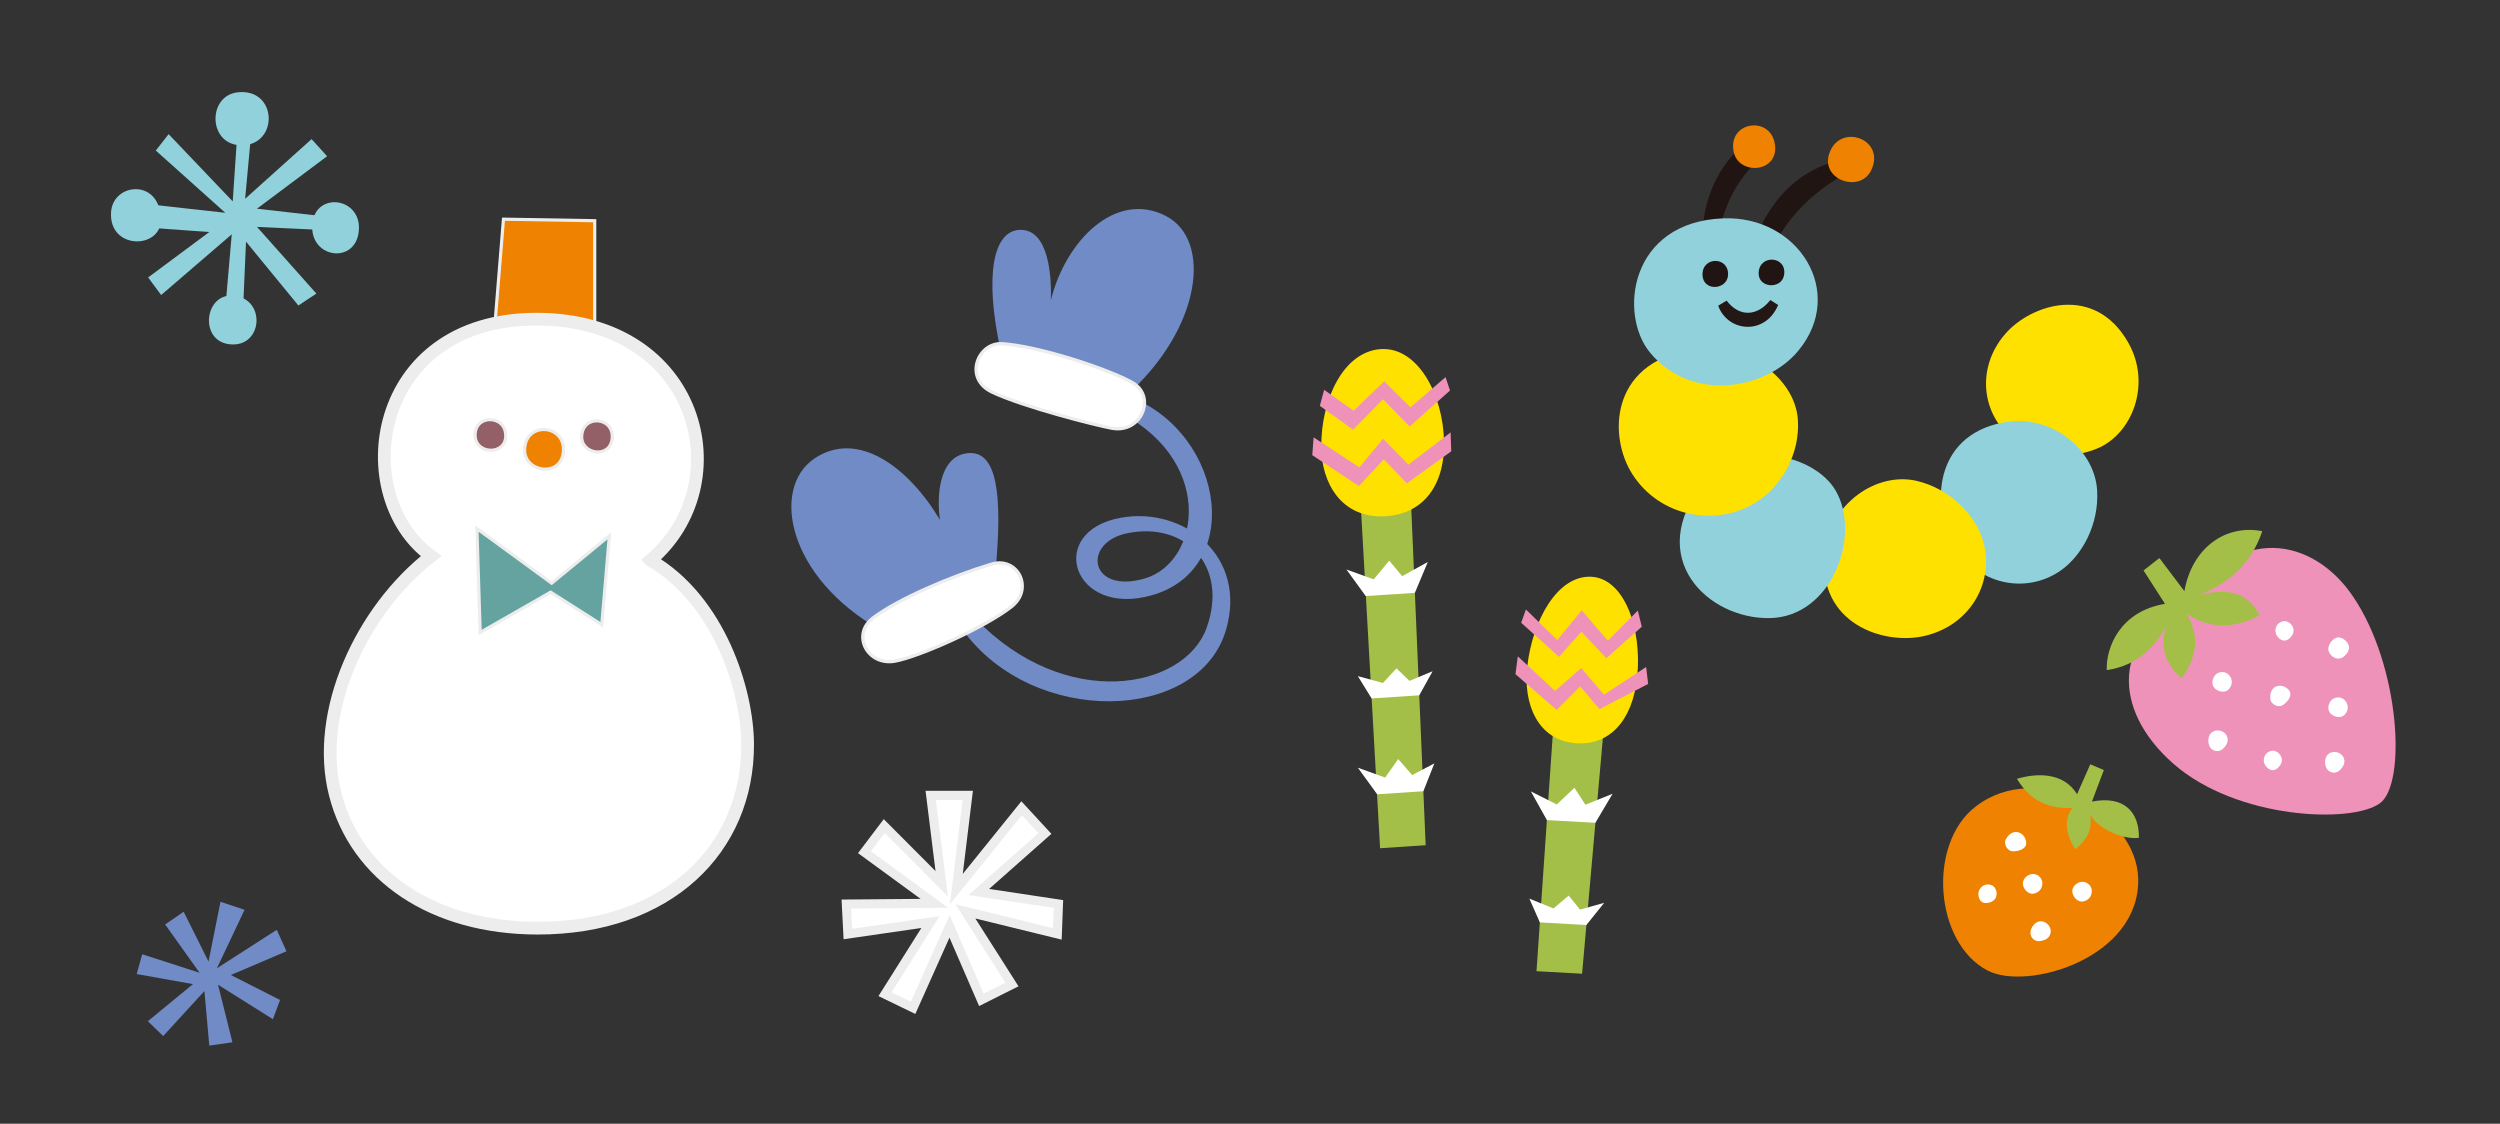 <?xml version="1.0" encoding="UTF-8"?>
<svg id="_レイヤー_1" xmlns="http://www.w3.org/2000/svg" version="1.1" viewBox="0 0 1099 494">
  <rect x="0" y="0" width="1099" height="494" fill="#333333" stroke="none"/>
  <!-- Generator: Adobe Illustrator 29.4.0, SVG Export Plug-In . SVG Version: 2.1.0 Build 152)  -->
  <defs>
    <style>
      .st0 {
        fill: #a4bf48;
      }

      .st1 {
        fill: #231815;
      }

      .st2 {
        stroke-width: 1.452px;
      }

      .st2, .st3, .st4, .st5 {
        fill: #fff;
      }

      .st2, .st3, .st6, .st7, .st8, .st5 {
        stroke: #ededed;
        stroke-miterlimit: 10;
      }

      .st3 {
        stroke-width: 4px;
      }

      .st9, .st8 {
        fill: #ef8200;
      }

      .st10 {
        fill: #ffe100;
      }

      .st6 {
        fill: #64a39f;
      }

      .st6, .st7, .st8 {
        stroke-width: 1.398px;
      }

      .st11 {
        fill: #718bc6;
      }

      .st12 {
        fill: #211513;
      }

      .st7 {
        fill: #946068;
      }

      .st5 {
        stroke-width: 5.594px;
      }

      .st13 {
        fill: #ee92ba;
      }

      .st14 {
        fill: #91d1db;
      }
    </style>
  </defs>
  <g>
    <path class="st10" d="M935.482,150.428c10.458,18.195,2.023,40.344-13.646,46.778-13.08,5.371-27.656,2.726-36.426-3.831-14.062-10.512-17.158-31.367-3.839-46.66,11.39-13.079,39.146-21.977,53.911,3.712Z"/>
    <path class="st14" d="M880.136,185.817c21.527-4.324,40.635,11.701,41.755,29.651.935,14.984-6.572,28.744-16.006,35.333-15.126,10.564-36.819,6.578-47.5-12.024-9.135-15.909-8.643-46.855,21.751-52.96v0h0Z"/>
    <path class="st10" d="M802.117,243.138c2.241-22.057,23.129-35.861,40.538-31.725,14.533,3.453,25.408,14.706,28.892,25.736,5.586,17.686-4.611,37.487-25.463,42.4-17.833,4.201-47.132-5.27-43.967-36.411h0v0Z"/>
    <path class="st14" d="M749.247,211.682c15.365-19.098,48.207-12.383,57.749,4.056,11.357,19.566-1.571,55.367-28.875,55.975-27.303.608-55.797-26.568-28.875-60.031l0.0 0Z"/>
    <path class="st10" d="M742.489,153.92c24.671-4.449,46.571,12.04,47.854,30.51,1.071,15.418-7.532,29.576-18.344,36.356-17.335,10.87-42.197,6.768-54.438-12.372-10.469-16.369-9.905-48.211,24.928-54.493l-0-0Z"/>
    <path class="st12" d="M769.985,109.249c10.54-30.258,29.963-37.633,44.3-40.127l.956,5.23c-7.724,3.733-26.538,14.403-36.074,35.027l-9.182-.129h-0Z"/>
    <path class="st12" d="M748.563,107.777c-1.033-12.98,3.052-33.566,20.899-46.545l6.164,6.822c-13.588,11.155-19.105,25.655-20.829,40.258,0,0-6.234-.535-6.234-.535Z"/>
    <path class="st14" d="M725.252,154.877c-13.741-16.785-8.946-57.394,32.402-58.895,32.912-1.195,54.099,32.485,32.932,58.142-14.417,17.475-47.225,22.873-65.334.754h0Z"/>
    <g>
      <path class="st12" d="M773.095,119.876c.375-8.306,12.74-7.335,11.158,1.187-1.156,6.226-11.466,5.641-11.158-1.187h-0Z"/>
      <path class="st12" d="M748.415,120.638c-.024-7.97,11.673-7.972,11.234.307-.347,6.567-11.211,7.395-11.234-.307Z"/>
      <path class="st1" d="M755.303,134.397c4.29,11.7,20.769,13.125,26.373-.339l-3.437-2.151c-5.638,7.131-13.521,7.682-19.221.247l-3.714,2.242-0.0 0Z"/>
    </g>
    <path class="st9" d="M804.11,67.592c4.61-13.953,25.184-6.385,18.415,7.356-4.945,10.04-22.205,4.112-18.415-7.356Z"/>
    <path class="st9" d="M780.262,63.482c-1.905-12.93-20.874-10.08-18.144,3.238,2.165,10.564,19.985,9.258,18.144-3.238h0Z"/>
  </g>
  <g>
    <polygon class="st0" points="598.099 220.512 606.69 372.881 626.722 371.564 620.206 219.06 598.099 220.512"/>
    <polygon class="st4" points="600.37 262.027 591.892 250.355 603.886 254.685 610.705 246.469 616.392 253.271 627.669 247.041 621.981 260.607 600.37 262.027"/>
    <polygon class="st4" points="605.398 349.161 596.92 337.49 608.914 341.82 614.646 333.675 620.781 340.711 630.549 335.588 625.708 347.826 605.398 349.161"/>
    <polygon class="st4" points="602.958 307.035 623.906 305.658 629.781 295.073 619.594 299.32 613.901 293.813 607.94 300.231 596.904 297.222 602.958 307.035"/>
    <path class="st10" d="M608.956,226.951c-19.379,1.036-28.066-14.754-28.13-30.556-.084-20.718,9.639-41.648,25.949-42.909,16.31-1.26,27.699,19.789,28.02,40.869.312,20.496-10.444,31.772-25.839,32.596l0.0 0Z"/>
    <polygon class="st13" points="637.968 198.401 618.476 212.493 608.303 201.926 597.367 213.686 576.878 200.084 577.464 192.257 597.595 205.445 608 192.882 619.15 204.267 637.689 190.079 637.968 198.401"/>
    <polygon class="st13" points="582.099 171.366 595.035 180.572 608.48 167.652 620.041 179.054 635.464 165.787 637.414 171.663 619.692 187.512 607.97 175.515 594.824 188.907 580.198 178.411 582.099 171.366"/>
  </g>
  <g>
    <polygon class="st0" points="682.868 319.034 675.444 426.936 695.488 428.051 704.988 320.264 682.868 319.034"/>
    <polygon class="st4" points="680.014 360.513 672.974 347.9 684.357 353.649 692.119 346.318 696.942 353.757 708.889 348.936 701.336 361.7 680.014 360.513"/>
    <polygon class="st4" points="676.919 405.488 697.377 406.627 705.208 396.87 694.581 399.854 689.597 393.699 682.903 399.349 672.312 395.028 676.919 405.488"/>
    <path class="st10" d="M692.96,326.743c-17.4-1.205-23.342-17.887-21.593-33.587,2.292-20.584,13.355-40.247,28.044-39.618,14.688.629,22.44,22.845,20.317,43.815-2.064,20.389-12.944,30.347-26.767,29.39Z"/>
    <polygon class="st13" points="666.198 296.375 684.332 312.1 694.663 301.765 703.13 311.741 724.529 300.655 723.643 293.208 705.117 305.369 695.113 293.675 683.604 303.729 667.226 288.53 666.198 296.375"/>
    <polygon class="st13" points="719.982 268.417 706.817 281.672 695.307 268.32 684.575 281.376 670.79 267.924 668.711 273.755 685.333 288.753 695.185 277.707 706.138 289.37 721.726 275.503 719.982 268.417"/>
  </g>
  <g>
    <path class="st9" d="M939.956,386.257c.799,34.891-48.666,49.539-66.238,40.372-23.275-12.142-26.578-55.469-5.337-71.99,27.313-21.243,70.913,2.715,71.575,31.617h-0Z"/>
    <path class="st0" d="M912.336,373.286c5.852-4.65,7.346-9.063,6.576-15.063,2.714,5.39,13.703,11.094,21.35,10.079.19-11.426-6.656-18.692-20.654-15.924l5.242-13.859-5.96-2.526-5.82,13.148c-6.236-10.217-18.67-9.086-26.408-6.77,3.893,6.532,10.874,13.653,24.394,12.754-4.166,5.104-2.658,12.606,1.28,18.16h0Z"/>
    <path class="st4" d="M893.828,392.879c-2.304.336-4.44-2.139-4.583-4.326-.142-2.187,1.843-3.903,3.739-4.301,1.896-.398,4.649,1.009,4.827,3.743.178,2.734-1.717,4.553-3.983,4.884Z"/>
    <path class="st4" d="M896.352,405.085c3.135-.619,5.438,2.36,5.153,4.659-.363,2.935-2.863,3.733-4.885,3.974-2.022.241-4.142-1.431-4.04-3.754.107-2.431,2.119-4.552,3.772-4.878h0Z"/>
    <path class="st4" d="M881.726,369.017c1.602-2.989,4.019-3.861,6.186-2.904,2.167.957,3.274,3.904,2.646,5.501-.628,1.596-3.029,2.663-5.687,2.61-2.657-.053-4.117-3.395-3.145-5.207h0Z"/>
    <path class="st4" d="M915.565,396.302c-2.304.336-4.44-2.139-4.583-4.326-.142-2.187,1.843-3.903,3.738-4.301,1.896-.398,4.649,1.009,4.827,3.743.178,2.734-1.716,4.553-3.983,4.884v-0h0Z"/>
    <path class="st4" d="M873.639,396.928c-3.756.493-4.22-3.39-3.801-4.968.618-2.328,3.313-4.109,6.096-2.623,2.251,1.202,3.227,6.867-2.296,7.591h-0Z"/>
  </g>
  <g>
    <path class="st13" d="M960.269,265.91c23.141-35.552,56.375-30,74.181-3.619,20.627,30.56,23.534,82.267,11.764,90.822-12.509,9.093-62.803,6.993-90.545-17.164-28.161-24.522-26.01-56.198,4.6-70.04Z"/>
    <path class="st0" d="M959.18,298.132c-6.812-5.252-10.185-14.045-6.832-22.911-4.461,8.071-11.904,17.331-26.216,19.342-.36-9.812,5.71-25.788,25.597-29.11l-9.425-14.676,6.963-5.458,10.995,14.558c3.34-19.006,18.007-29.518,34.237-26.369-4.907,14.603-15.27,23.589-28.639,28.255,14.319-3.726,22.537-.947,27.455,8.744-15.227,8.266-27.089,3.081-32.027-.917,6.571,12.011,3.464,20.127-2.107,28.543v0Z"/>
    <path class="st4" d="M971.851,322.402c2.19-2.327,5.796-1.245,6.902.79,1.412,2.598-.156,4.702-1.66,6.074-1.504,1.373-4.202,1.247-5.471-.702-1.328-2.039-.926-4.936.229-6.162h-0Z"/>
    <path class="st4" d="M1023.159,331.867c2.19-2.327,5.796-1.245,6.902.79,1.412,2.598-.156,4.702-1.661,6.074-1.504,1.373-4.202,1.246-5.471-.702-1.328-2.039-.926-4.936.229-6.163v-0Z"/>
    <path class="st4" d="M998.077,307.476c-.436-3.364,1.022-5.479,3.341-5.961,2.319-.483,4.935,1.27,5.353,2.934.418,1.664-.914,3.928-3.106,5.431-2.192,1.503-5.324-.365-5.588-2.404h-0Z"/>
    <path class="st4" d="M1030.492,288.518c-2.407,2.104-5.355.667-6.608-1.729-1.254-2.396,1.002-5.421,2.731-6.249,1.908-.913,4.026.233,5.334,2.118s.676,3.996-1.457,5.86h-0Z"/>
    <path class="st4" d="M1030.577,314.315c-1.678,1.614-4.856.844-6.244-.851-1.388-1.695-.773-4.246.538-5.673,1.31-1.427,4.368-1.884,6.104.235,1.736,2.12,1.253,4.702-.397,6.289Z"/>
    <path class="st4" d="M979.598,303.175c-1.678,1.614-4.856.844-6.244-.852-1.388-1.695-.773-4.246.538-5.673,1.31-1.427,4.368-1.884,6.104.235,1.736,2.12,1.253,4.702-.397,6.289Z"/>
    <path class="st4" d="M1001.399,337.526c-2.768,2.586-5.405-.301-5.982-1.829-.852-2.253.303-5.27,3.432-5.681,2.53-.332,6.62,3.706,2.55,7.509Z"/>
    <path class="st4" d="M1006.536,280.564c-2.768,2.586-5.405-.301-5.982-1.829-.851-2.253.303-5.27,3.432-5.681,2.53-.332,6.62,3.706,2.55,7.509v-0.0 0Z"/>
  </g>
  <g>
    <path class="st11" d="M428.858,271.976c39.669,41.155,91.883,30.958,101.549,4.085,9.807-27.264-9.297-46.997-35.008-41.622-19.841,4.147-16.418,26.833,7.718,19.9,25.034-7.191,31.487-53.699-14.327-74.736l2.146-7.238c46.755,13.414,57.629,77.036,15.649,89.238-34.961,10.162-47.219-27.894-13.945-33.991,27.745-5.084,56.071,16.995,46.188,49.679-12.224,40.429-84.537,42.271-115.477-.194l5.508-5.122-0.0 0Z"/>
    <path class="st11" d="M439.857,154.046c-7.132-32.717-3.38-52.639,8.496-52.999,13.067-.395,13.956,21.734,13.603,30.92,6.474-26.162,28.425-48.31,50.428-37.097,20.611,10.504,15.939,49.463-17.392,79.142l-55.135-19.967v0Z"/>
    <path class="st2" d="M440.442,151.1c-10.503-.631-17.092,15.212-4.317,21.265,13.859,6.567,45.805,14.637,52.719,15.89,13.043,2.364,19.666-14.062,8.856-20.13-10.499-5.894-41.234-16.061-57.259-17.025v0Z"/>
    <g>
      <path class="st11" d="M437.548,252.006c3.355-35.276.663-54.278-12.324-52.774-12.986,1.504-13.407,20.267-12,29.352-14.043-23.595-36.408-39.832-55.298-26.944-19.11,13.037-11.827,52.199,29.362,75.439l50.259-25.073v-0Z"/>
      <path class="st2" d="M435.875,247.992c11.573-3.483,18.826,10.932,8.688,18.77-12.294,9.506-41.194,22.168-51.304,23.904-11.889,2.042-19.261-11.695-9.338-19.126,10.87-8.14,33.672-18.046,51.954-23.549Z"/>
    </g>
  </g>
  <polygon class="st3" points="424.394 400.629 444.856 432.783 431.417 439.527 417.412 407.233 401.398 443.031 389.057 437.053 409.037 405.337 372.728 410.598 372.054 397.424 410.759 397.097 380.005 374.622 388.705 363.139 413.958 388.469 409.134 349.635 425.434 349.642 420.401 390.858 449.094 355.303 459.34 366.409 430.286 392.116 465.297 397.397 464.804 410.539 424.394 400.629"/>
  <polygon class="st14" points="1305.888 -958.858 1349.245 -902.939 1325.563 -888.16 1294.116 -945.449 1270.673 -876.518 1246.833 -885.445 1278.309 -947.513 1212.095 -931.54 1208.582 -955.776 1280.076 -963.04 1219.358 -999.294 1233.463 -1022.019 1284.504 -979.539 1268.904 -1050.497 1299.037 -1053.289 1296.825 -976.231 1343.748 -1046.895 1364.6 -1028.127 1315.315 -975.607 1380.943 -971.87 1382.293 -947.492 1305.888 -958.858"/>
  <polygon class="st11" points="95.828 432.871 102.185 458.184 91.996 459.666 89.864 435.655 71.73 455.464 65 448.915 84.831 432.615 60.098 428.197 62.504 419.49 87.729 427.632 72.593 406.388 80.726 400.802 91.67 422.716 96.917 396.436 107.509 399.959 95.342 425.659 121.664 408.745 125.925 418.175 101.495 428.61 123.108 439.599 119.951 448.034 95.828 432.871"/>
  <g>
    <polygon class="st14" points="92.007 101.992 56.052 99.437 55.865 88.751 99.037 93.54 68.487 66.178 74.131 58.973 102.306 88.535 104.734 52.451 111.044 51.803 107.761 87.381 136.968 61.149 143.79 68.68 112.955 91.747 145.148 95.407 146.325 101.322 112.98 99.748 139.076 129.057 131.166 134.3 108.148 106.231 106.472 144.59 98.32 143.948 101.876 103.001 70.845 129.696 65.124 121.964 92.007 101.992"/>
    <path class="st14" d="M48.821,93.276c.849-13.12,21.674-14.931,21.897,3.234.162,13.158-22.976,13.432-21.897-3.234Z"/>
    <path class="st14" d="M104.578,40.572c17.431-1.809,18.006,23.021,1.893,23.297-15.091.258-15.512-21.884-1.893-23.297Z"/>
    <path class="st14" d="M137.335,98.147c1.561-14.139,21.929-11.367,20.383,3.526-1.546,14.893-22.076,11.809-20.383-3.526Z"/>
    <path class="st14" d="M102.054,129.941c14.602.69,13.802,21.462.462,21.483-15.131.023-13.129-22.081-.462-21.483Z"/>
  </g>
  <g>
    <polygon class="st8" points="217.122 148.135 221.327 96.352 261.431 97.029 261.431 148.848 217.122 148.135"/>
    <path class="st5" d="M285.945,246.28c39.556-33.471,22.011-106.073-50.302-105.975-72.769.099-82.494,77.938-46.114,104.145-30.575,23.724-51.369,68.459-42.183,104.592,9.186,36.133,43.226,58.933,88.912,58.976,57.485.055,92.641-34.913,92.391-81.029-.126-23.183-12.298-63.025-42.704-80.709l0-0Z"/>
    <polygon class="st6" points="242.507 256.376 209.643 232.363 211.085 278.038 242.051 260.314 264.547 274.641 267.877 235.521 242.507 256.376"/>
    <path class="st7" d="M222.326,191.878c.356-9.932-14.47-9.969-13.408.336.776,7.529,13.115,7.828,13.408-.336Z"/>
    <path class="st7" d="M269.127,192.635c.798-9.493-13.137-10.625-13.415-.72-.22,7.857,12.643,9.893,13.415.72Z"/>
    <path class="st8" d="M247.666,198.534c1.015-12.069-16.702-13.509-17.056-.915-.28,9.989,16.075,12.579,17.056.915Z"/>
  </g>
</svg>